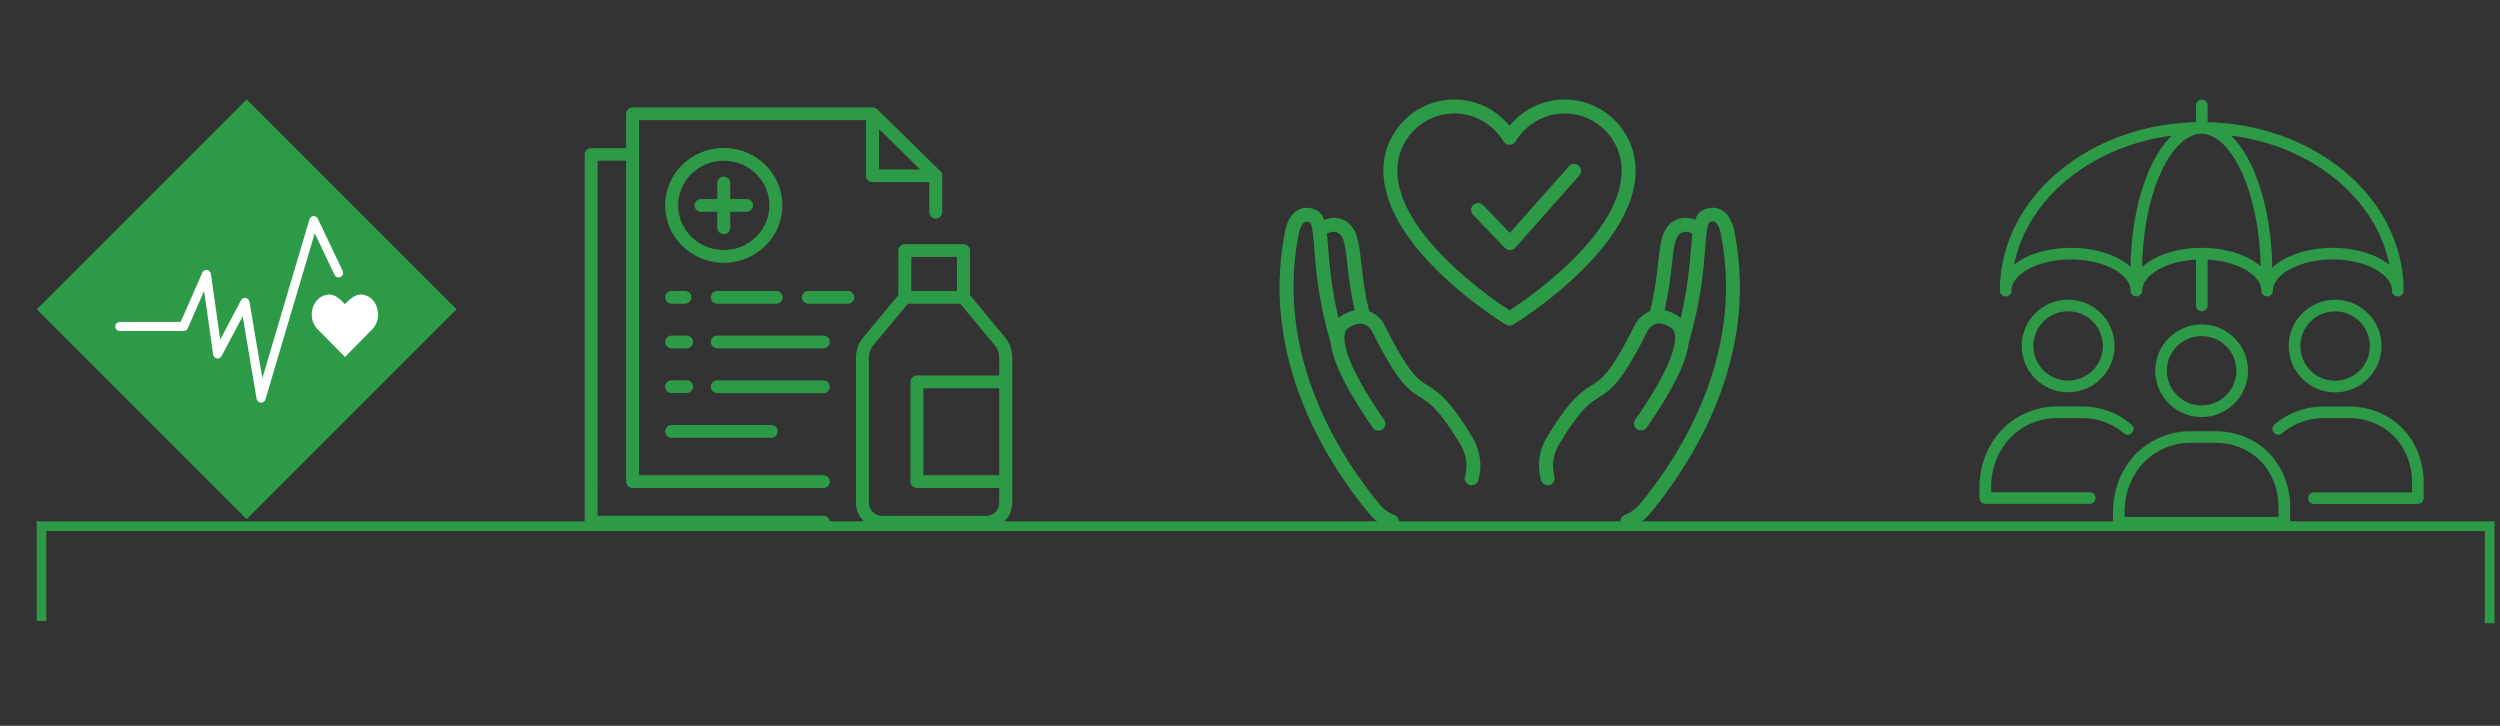 <?xml version="1.0" encoding="UTF-8"?><svg id="Layer_1" xmlns="http://www.w3.org/2000/svg" xmlns:xlink="http://www.w3.org/1999/xlink" viewBox="0 0 258.06 74.92"><rect x="0" y="0" width="258.06" height="74.92" fill="#333333" stroke="none"/><defs><style>.cls-1,.cls-2,.cls-3{fill:none;}.cls-4{fill:#fff;}.cls-5{fill:#2d9a47;}.cls-6{clip-path:url(#clippath-2);}.cls-2{stroke-linecap:round;stroke-linejoin:round;stroke-width:1.2px;}.cls-2,.cls-3{stroke:#2d9a47;}</style><clipPath id="clippath-2"><rect class="cls-1" x="-52.33" y="-554.72" width="643.47" height="858.9"/></clipPath></defs><polyline class="cls-3" points="4.29 64.1 4.29 54.31 256.99 54.31 256.99 64.33"/><rect class="cls-5" x="10.14" y="16.61" width="30.64" height="30.64" transform="translate(-15.12 27.35) rotate(-45)"/><g class="cls-6"><path class="cls-4" d="M39.02,32.49c0-1.15-.73-2.09-1.84-2.09-.55,0-1.22,.61-1.58,.99-.36-.38-.99-.99-1.54-.99-1.11,0-1.88,.94-1.88,2.09,0,.58,.22,1.1,.59,1.48l2.84,2.88,2.83-2.88h0c.36-.38,.59-.9,.59-1.48"/><path class="cls-4" d="M26.95,41.56h-.03c-.22-.01-.39-.18-.43-.39l-1.44-8.52-2.18,4.11c-.1,.18-.3,.28-.49,.24-.2-.04-.35-.2-.38-.4l-.93-6.57-1.69,3.86c-.07,.17-.24,.28-.43,.28h-6.59c-.26,0-.46-.21-.46-.47s.21-.47,.46-.47h6.29l2.23-5.08c.08-.19,.28-.3,.49-.28,.21,.03,.37,.19,.4,.4l.96,6.78,2.15-4.05c.09-.18,.29-.27,.49-.24,.2,.03,.35,.19,.38,.39l1.33,7.89,4.86-16.39c.06-.19,.22-.32,.41-.34,.19-.01,.37,.09,.46,.27l2.56,5.38c.11,.23,.01,.52-.22,.63-.23,.11-.51,.02-.62-.22l-2.04-4.29-5.09,17.15c-.06,.2-.24,.34-.45,.34"/><path class="cls-5" d="M103.14,38.76h-8.49c-.37,0-.67,.3-.67,.66v10.29c0,.36,.3,.66,.67,.66h8.49v1.56c0,.73-.6,1.32-1.35,1.32h-10.75c-.74,0-1.35-.59-1.35-1.32v-15.03c0-.45,.16-.9,.45-1.25l3.57-4.3h5.41l3.57,4.3c.29,.35,.45,.79,.45,1.25v1.86Zm0,10.29h-7.82v-8.97h7.82v8.97Zm-9.07-22.53h4.71v3.51h-4.71v-3.51Zm9.67,8.3l-3.62-4.36v-4.6c0-.36-.3-.66-.67-.66h-6.05c-.37,0-.67,.3-.67,.66v4.6l-3.62,4.36c-.49,.59-.75,1.32-.75,2.08v15.03c0,1.45,1.21,2.64,2.69,2.64h10.75c1.48,0,2.69-1.18,2.69-2.64v-15.03c0-.75-.27-1.49-.75-2.08"/><path class="cls-5" d="M90.74,13.33l4.24,4.16h-4.24v-4.16Zm-25.44,37.04h19.69c.37,0,.67-.3,.67-.66s-.3-.66-.67-.66h-19.02V12.4h23.42v5.74c0,.36,.3,.66,.67,.66h5.86v3.11c0,.36,.3,.66,.67,.66s.67-.29,.67-.66v-3.77s0-.03,0-.04c0-.06-.02-.12-.04-.18,0-.02-.01-.04-.02-.06-.03-.07-.07-.13-.13-.19h0l-6.53-6.4h0c-.06-.06-.12-.1-.19-.13-.02,0-.04-.01-.06-.02-.06-.02-.12-.03-.18-.03-.01,0-.03,0-.04,0h-24.77c-.37,0-.67,.3-.67,.66v3.54h-3.61c-.37,0-.67,.29-.67,.66V53.9c0,.37,.3,.66,.67,.66h23.97c.37,0,.67-.29,.67-.66s-.3-.66-.67-.66h-23.3V16.59h2.94V49.71c0,.36,.3,.66,.67,.66"/><path class="cls-5" d="M70,21.2c0-2.54,2.11-4.61,4.71-4.61s4.71,2.07,4.71,4.61-2.11,4.61-4.71,4.61-4.71-2.07-4.71-4.61m10.76,0c0-3.27-2.71-5.93-6.05-5.93s-6.05,2.66-6.05,5.93,2.71,5.93,6.05,5.93,6.05-2.66,6.05-5.93"/><path class="cls-5" d="M75.38,23.51v-1.65h1.68c.37,0,.67-.3,.67-.66s-.3-.66-.67-.66h-1.68v-1.65c0-.36-.3-.66-.67-.66s-.67,.3-.67,.66v1.65h-1.68c-.37,0-.67,.3-.67,.66s.3,.66,.67,.66h1.68v1.65c0,.36,.3,.66,.67,.66s.67-.3,.67-.66"/><path class="cls-5" d="M69.33,31.35h1.37c.37,0,.67-.29,.67-.66s-.3-.66-.67-.66h-1.37c-.37,0-.67,.3-.67,.66s.3,.66,.67,.66"/><path class="cls-5" d="M87.51,30.03h-4.06c-.37,0-.67,.3-.67,.66s.3,.66,.67,.66h4.06c.37,0,.67-.29,.67-.66s-.3-.66-.67-.66"/><path class="cls-5" d="M74.04,31.35h6.08c.37,0,.67-.29,.67-.66s-.3-.66-.67-.66h-6.08c-.37,0-.67,.3-.67,.66s.3,.66,.67,.66"/><path class="cls-5" d="M84.99,34.64h-10.95c-.37,0-.67,.3-.67,.66s.3,.66,.67,.66h10.95c.37,0,.67-.29,.67-.66s-.3-.66-.67-.66"/><path class="cls-5" d="M70.87,34.64h-1.54c-.37,0-.67,.3-.67,.66s.3,.66,.67,.66h1.54c.37,0,.67-.29,.67-.66s-.3-.66-.67-.66"/><path class="cls-5" d="M84.99,39.26h-10.95c-.37,0-.67,.29-.67,.66s.3,.66,.67,.66h10.95c.37,0,.67-.29,.67-.66s-.3-.66-.67-.66"/><path class="cls-5" d="M69.33,40.57h1.54c.37,0,.67-.29,.67-.66s-.3-.66-.67-.66h-1.54c-.37,0-.67,.29-.67,.66s.3,.66,.67,.66"/><path class="cls-5" d="M69.33,45.19h10.28c.37,0,.67-.29,.67-.66s-.3-.66-.67-.66h-10.28c-.37,0-.67,.29-.67,.66s.3,.66,.67,.66"/><path class="cls-5" d="M174.56,25.51c-.13,1.72-.34,4.17-1.07,7.31-.11-.09-.22-.18-.33-.25-.46-.28-.91-.46-1.34-.54,.43-1.84,.62-3.44,.76-4.73,.13-1.24,.24-2.22,.52-2.77,.17-.33,.4-.53,.69-.59,.28-.06,.6,.01,.9,.18-.05,.41-.08,.87-.12,1.38m4.5-1.39c-.02-.18-.25-1.79-1.34-2.42-.37-.22-.99-.4-1.83-.06-.46,.19-.74,.55-.92,1.06-.49-.2-1-.27-1.48-.17-.72,.15-1.32,.63-1.68,1.35-.39,.78-.51,1.88-.66,3.26-.15,1.36-.34,3.04-.83,4.99-1.08,.4-1.56,1.38-1.6,1.47-2.48,4.96-3.4,5.54-4.45,6.2-1.04,.65-2.22,1.39-4.6,5.34-.81,1.34-1.03,2.91-.62,4.42,.09,.32,.38,.53,.7,.53,.06,0,.13,0,.19-.02,.38-.1,.61-.5,.51-.88-.31-1.12-.14-2.3,.46-3.3,2.2-3.66,3.18-4.27,4.13-4.87,1.24-.78,2.32-1.45,4.99-6.8,0,0,.29-.6,.86-.77,.42-.13,.94,0,1.54,.35,.14,.08,.57,.34,.45,1.45-.13,1.2-.95,3.57-4.09,8.07-.23,.33-.15,.77,.18,1,.13,.09,.27,.13,.41,.13,.23,0,.45-.11,.59-.31,2.63-3.77,4.08-6.68,4.32-8.66,1.29-4.41,1.55-7.7,1.72-9.88,.09-1.14,.2-2.55,.45-2.65,.35-.15,.5-.06,.55-.03,.38,.22,.59,1.01,.64,1.4,2.39,12.42-4.25,22.73-8.42,27.76-.4,.48-.92,.85-1.5,1.07-.37,.14-.56,.55-.42,.93,.11,.29,.38,.47,.67,.47,.08,0,.17-.02,.25-.05,.82-.3,1.54-.82,2.1-1.5,4.33-5.23,11.23-15.95,8.73-28.9"/><path class="cls-5" d="M138.49,32.57c-.11,.07-.22,.15-.33,.25-.74-3.14-.94-5.59-1.07-7.32-.04-.51-.08-.97-.12-1.38,.3-.17,.63-.24,.9-.18,.29,.06,.52,.26,.69,.59,.28,.55,.38,1.53,.52,2.77,.14,1.3,.33,2.89,.76,4.73-.43,.09-.88,.26-1.34,.54m8.89,7.23c-1.06-.66-1.97-1.24-4.44-6.17-.05-.12-.53-1.1-1.61-1.5-.49-1.95-.68-3.63-.83-4.99-.15-1.39-.27-2.48-.66-3.26-.36-.73-.96-1.2-1.68-1.35-.48-.1-.99-.03-1.48,.17-.18-.51-.46-.87-.92-1.06-.84-.35-1.46-.16-1.83,.06-1.09,.63-1.32,2.24-1.33,2.37-2.5,13,4.39,23.72,8.72,28.95,.56,.68,1.29,1.19,2.1,1.5,.08,.03,.17,.05,.25,.05,.29,0,.57-.18,.68-.47,.14-.37-.05-.79-.42-.93-.58-.22-1.1-.58-1.5-1.07-4.17-5.04-10.81-15.34-8.41-27.81,.04-.33,.26-1.14,.63-1.35,.06-.03,.2-.12,.55,.03,.25,.1,.36,1.52,.45,2.65,.17,2.18,.43,5.46,1.72,9.87,.24,1.98,1.7,4.89,4.32,8.66,.14,.2,.36,.31,.59,.31,.14,0,.29-.04,.41-.13,.33-.23,.41-.68,.18-1-3.14-4.51-3.96-6.88-4.09-8.07-.12-1.11,.31-1.37,.45-1.45,.6-.36,1.11-.48,1.54-.35,.57,.17,.86,.76,.87,.79,2.66,5.32,3.74,6,4.98,6.77,.95,.59,1.92,1.21,4.13,4.87,.6,1,.77,2.17,.46,3.3-.1,.38,.12,.78,.51,.88,.06,.02,.13,.02,.19,.02,.32,0,.61-.21,.69-.53,.41-1.51,.19-3.08-.62-4.42-2.38-3.96-3.56-4.69-4.6-5.34"/><path class="cls-5" d="M155.82,32.04c-2.03-1.32-11.58-7.9-11.58-14.44,0-3.25,2.64-5.89,5.89-5.89,2.07,0,4.01,1.11,5.07,2.9,.26,.44,.98,.44,1.24,0,1.06-1.79,3-2.9,5.07-2.9,3.25,0,5.89,2.64,5.89,5.89,0,6.55-9.55,13.12-11.58,14.44m13.02-14.44c0-4.04-3.29-7.33-7.33-7.33-2.21,0-4.31,1.02-5.69,2.72-1.38-1.7-3.48-2.72-5.69-2.72-4.04,0-7.33,3.29-7.33,7.33,0,8.1,12.13,15.6,12.64,15.91,.12,.07,.25,.11,.38,.11s.26-.04,.38-.11c.52-.31,12.64-7.82,12.64-15.91"/><path class="cls-5" d="M161.96,17.16l-6.11,6.88-2.76-2.87c-.28-.29-.73-.29-1.02-.02-.29,.28-.29,.73-.02,1.02l3.3,3.43c.14,.14,.32,.22,.52,.22h.01c.2,0,.39-.09,.52-.24l6.62-7.46c.26-.3,.24-.75-.06-1.02-.3-.26-.75-.24-1.02,.06"/><path class="cls-2" d="M215.71,51.41h-10.78v-1.12c0-2.65,1.25-5.17,3.41-6.56,.1-.06,.2-.12,.3-.18,1.09-.63,2.33-.99,3.66-.99h2.67c1.2,0,2.33,.29,3.34,.82,.1,.05,.2,.11,.31,.17,.36,.21,.7,.46,1.01,.73m-1.96-8.57c0,2.31-1.88,4.18-4.19,4.18s-4.19-1.87-4.19-4.18,1.88-4.18,4.19-4.18,4.19,1.87,4.19,4.18Zm17.5,8.56c.23-.2,.48-.38,.73-.54,.1-.06,.2-.12,.29-.18,1.08-.63,2.33-.99,3.66-.99h2.67c1.2,0,2.33,.29,3.35,.82,.11,.05,.21,.11,.31,.17,2.13,1.24,3.4,3.65,3.4,6.2v1.67h-10.72m6.37-15.7c0,2.31-1.88,4.18-4.19,4.18s-4.19-1.87-4.19-4.18,1.88-4.18,4.19-4.18,4.19,1.87,4.19,4.18Zm-9.43,18.25v-1.67c0-2.55-1.27-4.96-3.4-6.2-.1-.06-.2-.12-.31-.17-1.01-.52-2.14-.82-3.34-.82h-2.67c-1.33,0-2.57,.36-3.66,.99-.1,.06-.2,.12-.3,.18-2.16,1.39-3.41,3.91-3.41,6.56v1.12h17.08Zm-4.35-15.7c0,2.31-1.88,4.18-4.19,4.18s-4.19-1.87-4.19-4.18,1.88-4.18,4.19-4.18,4.19,1.87,4.19,4.18Zm2.5-10.3c0-8-3.02-14.77-6.74-14.77m-6.69,14.77c0-8,3.02-14.77,6.75-14.77m-20.24,16.8c0-9.29,9.05-16.8,20.24-16.8s20.24,7.51,20.24,16.8h0s0-.07,0-.1c-.09-2.06-3.08-3.72-6.74-3.72s-6.75,1.71-6.75,3.82c0-2.11-3.02-3.82-6.75-3.82s-6.74,1.71-6.74,3.82c0-2.11-3.02-3.82-6.75-3.82s-6.65,1.66-6.74,3.72c0,.03,0,.07,0,.1m20.24,1.54v-5.36m0-15.3v2.32h0"/></g><rect class="cls-1" x="-52.33" y="-554.72" width="643.47" height="858.9"/></svg>